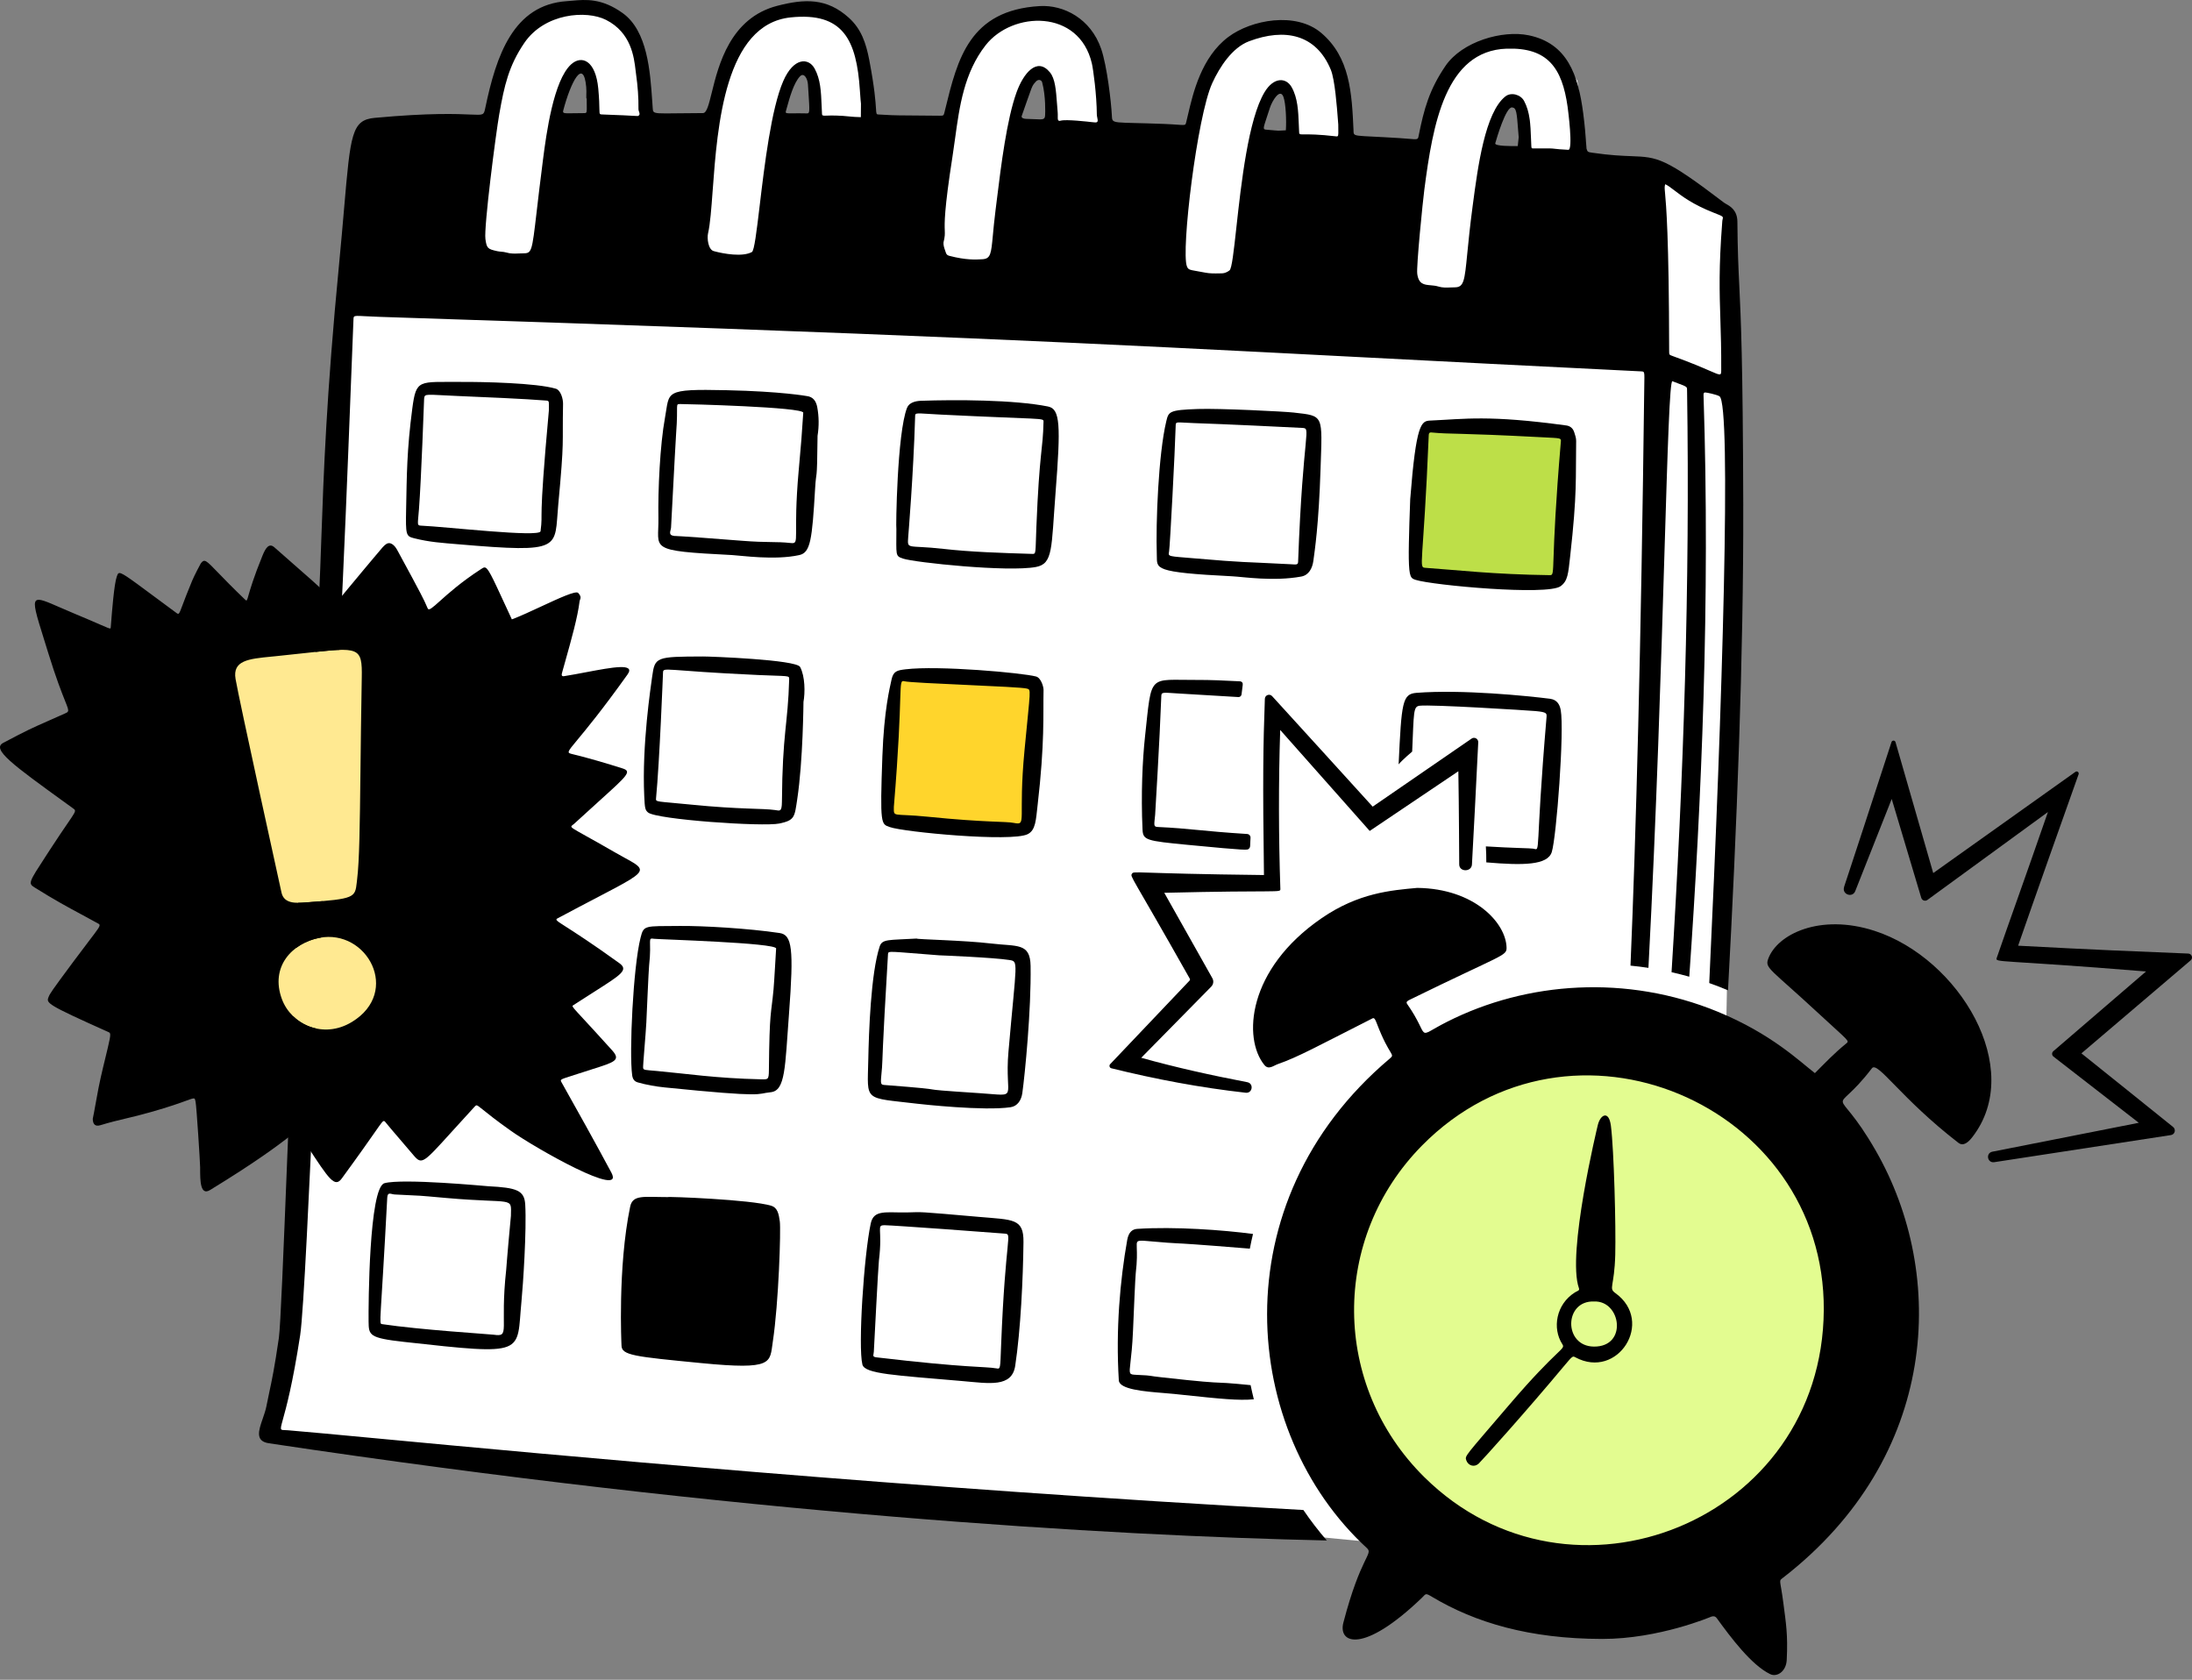 <?xml version="1.0" encoding="UTF-8"?> <svg xmlns="http://www.w3.org/2000/svg" width="261" height="200" viewBox="0 0 261 200" fill="none"><rect x="0" y="0" width="261" height="200" fill="#808080" stroke="none"/><path d="M40.624 45.239L41.917 35.452L161.952 40.623L194.638 42.469L197.039 20.863L206.457 25.48L207.011 45.239L205.533 122.616L208.857 184.295H170.446L103.227 177.832L53.367 173.584L32.499 170.814L34.715 161.396L35.454 141.452L39.516 74.233L40.624 45.239Z" fill="white"></path><path d="M168.607 68.144L169.715 50.97L186.889 51.339L185.781 69.437H176.917L168.607 68.144Z" fill="#BDDF48"></path><path d="M105.997 97.873L106.921 80.883L123.541 81.806L122.248 98.796L105.997 97.873Z" fill="#FFD52C"></path><path d="M76.266 5.908L77.374 14.218H70.541C70.603 13.171 70.689 10.967 70.541 10.524C70.357 9.97 69.803 9.232 69.803 8.493C69.803 7.902 69.187 8.001 68.879 8.124L68.141 8.493L66.848 11.078L66.294 13.848C66.171 18.711 65.851 28.659 65.555 29.545C65.26 30.432 63.462 31.515 62.601 31.946C61.308 32.007 58.575 32.094 57.984 31.946C57.245 31.761 56.507 30.468 56.507 29.545C56.507 28.622 56.691 22.897 56.876 21.42C57.061 19.942 57.984 15.695 57.984 14.772C57.984 13.848 59.646 8.862 59.831 8.493C59.978 8.197 61 5.908 61.493 4.8L63.339 2.214L66.848 1.476L69.803 1.106L73.496 2.214L76.266 5.908Z" fill="white"></path><path d="M102.855 5.908L103.963 14.218H97.131C97.192 13.171 97.278 10.967 97.131 10.524C96.946 9.97 96.392 9.232 96.392 8.493C96.392 7.902 95.776 8.001 95.469 8.124L94.73 8.493L93.437 11.078L92.883 13.848C92.76 18.711 92.44 28.659 92.145 29.545C91.849 30.432 90.052 31.515 89.19 31.946C87.897 32.007 85.164 32.094 84.573 31.946C83.835 31.761 83.096 30.468 83.096 29.545C83.096 28.622 83.281 22.897 83.465 21.42C83.65 19.942 84.573 15.695 84.573 14.772C84.573 13.848 86.235 8.862 86.42 8.493C86.568 8.197 87.589 5.908 88.082 4.8L89.929 2.214L93.437 1.476L96.392 1.106L100.085 2.214L102.855 5.908Z" fill="white"></path><path d="M130.929 6.276L132.037 14.586H125.204C125.266 13.54 125.352 11.336 125.204 10.893C125.02 10.339 124.466 9.6 124.466 8.861C124.466 8.27 123.85 8.369 123.542 8.492L122.803 8.861L121.511 11.447L120.957 14.217C120.834 19.08 120.514 29.027 120.218 29.914C119.923 30.8 118.125 31.883 117.263 32.314C115.971 32.376 113.238 32.462 112.647 32.314C111.908 32.13 111.169 30.837 111.169 29.914C111.169 28.99 111.354 23.265 111.539 21.788C111.723 20.311 112.647 16.063 112.647 15.14C112.647 14.217 114.309 9.231 114.493 8.861C114.641 8.566 115.663 6.276 116.155 5.168L118.002 2.583L121.511 1.844L124.466 1.475L128.159 2.583L130.929 6.276Z" fill="white"></path><path d="M160.109 8.125L161.217 16.435H154.384C154.446 15.388 154.532 13.184 154.384 12.741C154.199 12.187 153.645 11.449 153.645 10.71C153.645 10.119 153.03 10.217 152.722 10.341L151.983 10.71L150.691 13.295L150.137 16.065C150.014 20.928 149.693 30.876 149.398 31.762C149.103 32.649 147.305 33.732 146.443 34.163C145.151 34.224 142.418 34.311 141.827 34.163C141.088 33.978 140.349 32.686 140.349 31.762C140.349 30.839 140.534 25.114 140.719 23.637C140.903 22.159 141.827 17.912 141.827 16.989C141.827 16.065 143.489 11.079 143.673 10.71C143.821 10.415 144.843 8.125 145.335 7.017L147.182 4.431L150.691 3.693L153.645 3.323L157.339 4.431L160.109 8.125Z" fill="white"></path><path d="M187.814 9.605L188.922 17.915H182.089C182.15 16.869 182.237 14.665 182.089 14.222C181.904 13.668 181.35 12.929 181.35 12.191C181.35 11.6 180.735 11.698 180.427 11.821L179.688 12.191L178.396 14.776L177.842 17.546C177.718 22.409 177.398 32.356 177.103 33.243C176.807 34.129 175.01 35.212 174.148 35.643C172.855 35.705 170.122 35.791 169.531 35.643C168.793 35.459 168.054 34.166 168.054 33.243C168.054 32.319 168.239 26.595 168.423 25.117C168.608 23.64 169.531 19.392 169.531 18.469C169.531 17.546 171.193 12.56 171.378 12.191C171.526 11.895 172.548 9.605 173.04 8.497L174.887 5.912L178.396 5.173L181.35 4.804L185.044 5.912L187.814 9.605Z" fill="white"></path><path d="M29.552 124.651C26.782 112.832 21.242 88.936 21.242 87.902C21.55 86.609 22.165 83.544 22.165 81.624C22.165 79.223 30.845 75.345 33.43 74.791C35.498 74.347 41.432 73.744 44.141 73.498C45.741 75.837 49.016 81.032 49.312 83.101C49.681 85.686 50.974 97.69 50.974 101.198C50.974 104.707 51.158 120.219 50.974 122.62C50.826 124.54 42.786 127.975 38.785 129.453L29.552 124.651Z" fill="#FFE991"></path><path d="M158.634 145.334C158.929 143.857 163.066 135.608 165.097 131.669C168.114 130.007 174.478 126.461 175.808 125.574C177.47 124.466 190.028 125.205 191.505 125.574C192.982 125.944 207.756 131.669 209.233 132.961C210.71 134.254 218.466 140.717 219.205 143.303C219.944 145.888 220.867 156.599 220.498 161.216C220.129 165.832 218.651 173.034 217.358 175.989C216.066 178.944 210.156 184.853 209.233 185.776C208.31 186.7 193.536 189.47 192.982 189.47C192.539 189.47 181.964 187.746 176.731 186.884C171.807 182.391 161.884 173.071 161.589 171.742C161.219 170.08 157.156 163.986 157.156 161.216C157.156 158.445 158.265 147.181 158.634 145.334Z" fill="#E3FC90"></path><path d="M91.83 143.563C89.439 142.824 79.503 142.449 79.503 142.533C76.683 142.533 75.337 142.205 75.032 143.677C73.531 150.92 74.002 160.157 74.002 160.184C73.993 161.382 75.547 161.522 83.495 162.297C92.157 163.142 91.636 162.264 92.019 159.742C92.717 155.134 92.991 146.419 92.852 145.432C92.728 144.547 92.594 143.8 91.83 143.563Z" fill="black"></path><path d="M184.571 83.2C181.872 82.857 174.081 82.071 168.659 82.494C166.975 82.625 166.88 83.594 166.533 91.011C166.953 90.493 168.081 89.544 168.146 89.489C168.354 84.805 168.265 84.125 169.029 84.029C170.374 83.86 181.861 84.573 182.905 84.671C184.176 84.791 184.159 84.949 184.151 85.314C182.722 102.116 183.522 101.219 182.548 101.045C182.232 100.987 180.184 100.98 176.92 100.776C176.95 101.386 176.984 102.017 176.973 102.679C181.391 103.058 184.277 103.017 184.769 101.448C185.331 99.66 186.276 86.981 185.835 84.546C185.709 83.849 185.364 83.305 184.57 83.202L184.571 83.2Z" fill="black"></path><path d="M186.468 50.654C177.24 49.394 174.449 49.89 170.304 50.075C169.238 50.124 168.621 50.352 167.913 59.44C167.908 59.505 167.711 64.664 167.744 66.498C167.786 68.743 167.989 68.861 168.569 69.045C170.569 69.683 184.211 70.938 185.809 69.802C186.681 69.181 186.726 68.302 186.953 66.287C187.817 58.591 187.596 56.981 187.672 52.506C187.677 52.147 187.556 51.827 187.452 51.496C187.298 51.003 186.986 50.722 186.467 50.651L186.468 50.654ZM185.854 52.539C184.561 67.674 185.265 68.49 184.567 68.482C177.819 68.398 173.302 67.853 169.749 67.61C168.845 67.548 169.472 67.601 170.121 51.776C170.129 51.572 170.217 51.47 170.422 51.49C172.94 51.731 173.087 51.505 183.81 52.072C185.773 52.175 185.888 52.144 185.854 52.54V52.539Z" fill="black"></path><path d="M141.469 100.597C148.685 101.289 148.52 101.224 148.702 101.054C148.916 100.852 148.827 100.754 148.898 99.758C148.915 99.528 148.742 99.314 148.491 99.299C143.038 98.954 141.741 98.645 137.867 98.465C137.32 98.439 137.423 98.26 137.542 97.012C137.542 96.983 138.079 88.266 138.279 82.81C138.297 82.35 138.686 82.483 140.352 82.572C140.893 82.601 145.986 82.906 147.45 82.996C147.641 83.008 147.807 82.869 147.829 82.68C147.971 81.436 148.037 81.418 147.899 81.248C147.838 81.172 147.748 81.127 147.649 81.122C145.919 81.024 143.986 80.949 142.562 80.957C136.654 80.991 137.168 80.073 136.337 87.698C136.035 90.473 135.845 94.597 136.04 98.769C136.099 100.036 136.471 100.118 141.469 100.598V100.597Z" fill="black"></path><path d="M154.082 49.125C152.836 48.984 145.172 48.61 142.639 48.697C139.177 48.815 139.143 49.003 138.86 50.195C137.943 54.053 137.605 62.191 137.741 66.153C137.795 67.709 137.228 68.143 146.749 68.618C147.992 68.68 151.639 69.254 154.943 68.647C155.844 68.481 156.268 67.657 156.386 66.747C156.529 65.633 157.018 62.65 157.239 55.786C157.445 49.363 157.67 49.532 154.082 49.127V49.125ZM154.565 66.898C154.552 67.28 154.307 67.215 153.723 67.184C147.61 66.863 148.418 67.013 142.319 66.488C139.062 66.207 139.077 66.309 139.202 65.663C139.303 65.139 139.908 53.668 139.985 50.764C140.003 50.118 139.96 50.305 142.181 50.377C145.667 50.489 153.471 50.864 155.005 50.947C156.214 51.01 155.151 50.952 154.565 66.898Z" fill="black"></path><path d="M123.363 80.548C121.659 80.103 111.731 79.217 107.818 79.692C106.819 79.813 106.367 79.907 106.151 80.93C105.951 81.872 105.262 84.545 105.065 90.017C104.768 98.27 104.908 98.104 105.94 98.475C107.603 99.072 120.402 100.281 122.357 99.325C123.33 98.849 123.343 97.613 123.547 95.869C124.414 88.396 124.192 85.069 124.254 82.151C124.262 81.778 123.953 80.703 123.363 80.549V80.548ZM121.989 89.329C121.195 97.635 122.331 98.3 120.729 97.983C119.719 97.782 117.438 97.95 110.455 97.243C106.216 96.814 106.431 97.38 106.431 96.064C107.605 81.961 106.871 80.906 107.675 81.114C108.628 81.361 121.465 81.737 122.276 81.989C122.79 82.148 122.699 81.886 121.988 89.327L121.989 89.329Z" fill="black"></path><path d="M118.037 112.342C114.774 111.952 109.143 111.854 109.138 111.75C105.783 111.949 105.041 111.779 104.736 112.71C103.687 115.914 103.453 122.883 103.385 126.235C103.282 131.238 102.773 130.646 109.271 131.422C109.739 131.478 117.166 132.297 120.319 131.834C121.161 131.71 121.608 130.989 121.727 130.147C122.038 127.928 122.795 120.23 122.712 115.008C122.666 112.223 121.113 112.709 118.038 112.341L118.037 112.342ZM120.079 125.182C119.571 130.997 121.49 130.478 116.68 130.162C107.124 129.534 114.934 129.926 105.25 129.18C104.739 129.14 104.889 128.814 105.021 127.101C105.105 126.013 105.007 125.733 105.734 113.599C105.76 113.172 105.831 113.293 111.825 113.745C111.858 113.745 118.246 113.999 120.162 114.3C121.312 114.481 121.029 114.311 120.081 125.182H120.079Z" fill="black"></path><path d="M124.789 48.4C120.751 47.591 113.766 47.577 109.65 47.721C108.991 47.745 108.248 47.937 108.003 48.551C106.811 51.553 106.657 63.002 106.732 63.002C106.732 66.151 106.573 66.189 107.524 66.51C108.907 66.975 120 68.138 123.352 67.508C125.411 67.121 125.168 65.283 125.683 58.677C126.312 50.611 126.243 48.692 124.789 48.401V48.4ZM123.397 62.86C123.276 65.87 123.386 65.966 122.915 65.951C119.181 65.839 115.559 65.72 112.329 65.353C107.939 64.854 108.035 65.515 108.143 63.891C108.143 63.854 108.759 56.551 108.962 49.62C108.978 49.065 108.929 49.212 112.017 49.364C124.26 49.971 124.262 49.73 124.251 50.202C124.176 53.728 123.771 53.532 123.396 62.858L123.397 62.86Z" fill="black"></path><path d="M116.601 144.892C108.953 144.225 109.978 144.314 108.046 144.357C105.535 144.412 104.041 143.969 103.678 145.674C102.854 149.558 102.161 160.339 102.685 162.468C102.964 163.596 106.604 163.743 114.589 164.438C117.782 164.715 120.484 165.223 120.88 162.623C121.531 158.333 121.815 152.227 121.865 147.888C121.896 145.061 120.65 145.247 116.601 144.892ZM119.202 160.165C119.09 163.019 119.141 163.015 118.632 162.925C117.263 162.688 115.257 162.898 104.376 161.615C103.806 161.547 104.025 161.365 104.047 160.936C104.097 160.021 104.565 150.794 104.653 150.08C105.13 146.188 104.26 145.873 105.399 145.883C106.314 145.89 118.333 146.765 119.636 146.882C120.576 146.967 119.72 147 119.202 160.165Z" fill="black"></path><path d="M96.04 47.153C96.01 47.15 93.027 46.601 86.535 46.461C78.938 46.296 79.761 46.598 79.18 49.734C78.587 52.932 78.334 58.428 78.397 61.68C78.471 65.445 76.955 65.566 87.195 66.09C88.239 66.143 92.236 66.737 95.173 66.09C96.508 65.796 96.698 64.268 97.055 58.163C97.201 55.67 97.284 57.982 97.346 51.888C97.529 50.752 97.517 49.616 97.311 48.491C97.183 47.796 96.841 47.235 96.04 47.153ZM95.1 56.012C94.385 64.039 95.297 64.779 94.184 64.658C92.301 64.454 91.49 64.635 88.329 64.386C80.272 63.752 80.392 63.828 80.265 63.812C79.496 63.709 79.881 63.198 79.901 62.808C80.287 55.339 80.5 51.6 80.507 51.586C80.782 48.076 80.353 48.112 81.01 48.108C81.693 48.103 95.685 48.466 95.643 49.143C95.478 51.774 95.396 52.718 95.102 56.013L95.1 56.012Z" fill="black"></path><path d="M83.68 78.165C78.119 78.18 77.975 78.216 77.656 80.536C77.492 81.739 76.424 88.7 76.709 94.767C76.776 96.218 76.807 96.427 77.152 96.731C78.114 97.579 90.865 98.462 92.803 98.052C94.638 97.665 94.607 97.279 94.924 95.177C95.625 90.542 95.665 83.602 95.67 83.57C95.871 82.478 95.868 80.536 95.269 79.412C94.805 78.543 84.594 78.161 83.679 78.163L83.68 78.165ZM93.968 80.855C93.818 86.334 93.163 87.153 93.104 95.46C93.096 96.72 92.832 96.525 92.291 96.448C90.781 96.232 88.169 96.39 82.286 95.802C78.126 95.387 78.07 95.519 78.114 95.059C78.531 90.792 78.942 80.153 78.944 80.103C78.981 79.365 78.97 79.859 90.292 80.372C93.88 80.534 93.98 80.4 93.967 80.855H93.968Z" fill="black"></path><path d="M92.821 111.091C89.079 110.529 83.618 110.225 80.951 110.249C76.714 110.286 76.655 110.125 76.268 111.662C75.383 115.183 74.908 125.366 75.272 128.023C75.336 128.497 75.544 128.765 75.948 128.879C76.994 129.174 78.063 129.364 79.146 129.474C91.482 130.725 89.961 130.22 91.754 130.048C93.533 129.878 93.465 127.092 93.945 120.726C94.534 112.89 94.31 111.313 92.82 111.089L92.821 111.091ZM92.105 117.801C91.821 120.902 91.621 120.17 91.553 127.41C91.542 128.578 91.453 128.527 90.582 128.508C85.238 128.389 81.683 127.832 78.235 127.52C76.781 127.389 76.644 127.426 76.577 127.159C76.534 126.99 76.902 122.984 76.959 121.745C76.981 121.255 77.231 115.473 77.287 114.981C77.643 111.845 77.012 111.647 77.924 111.78C78.39 111.848 92.468 112.254 92.412 112.936C92.392 113.173 92.196 116.818 92.105 117.803V117.801Z" fill="black"></path><path d="M64.491 77.848C63.787 77.713 62.747 77.271 57.178 77.043C47.218 76.636 48.129 76.948 47.634 79.18C46.66 83.579 46.728 91.942 46.681 91.942C46.681 96.04 45.839 95.659 54.856 96.383C65.017 97.199 64.072 96.973 64.678 92.699C64.872 91.329 65.336 85.292 65.318 84.591C65.263 82.454 65.901 78.115 64.493 77.846L64.491 77.848ZM62.685 94.784C62.618 95.194 62.685 95.034 58.481 94.838C52.194 94.544 50.677 94.125 48.856 94.01C47.65 93.934 48.169 94.036 48.357 89.883C48.78 80.51 48.533 88.494 48.917 78.806C48.941 78.238 48.885 78.447 51.069 78.563C51.165 78.567 63.351 79.079 63.604 79.382C63.809 79.627 62.707 94.646 62.685 94.784Z" fill="black"></path><path d="M62.478 109.549C61.648 109.479 56.325 108.385 47.508 108.803C46.203 108.865 46.306 110.073 45.96 111.685C45.246 114.993 45.081 123.739 45.141 124.884C45.236 126.713 45.268 126.976 45.814 127.112C49.136 127.931 56.455 128.472 57.376 128.484C59.903 128.516 61.855 128.778 62.541 127.652C63.559 125.974 63.862 112.839 63.905 112.449C63.997 111.587 63.832 109.664 62.479 109.551L62.478 109.549ZM60.833 126.884C60.661 126.873 46.511 125.983 46.548 125.419C47.562 109.958 47.075 109.977 47.827 110.146C48.696 110.341 49.587 110.137 58.734 110.841C62.086 111.1 62.134 111.006 62.129 111.406C62.129 111.433 62.112 112.174 62.147 112.179C60.825 126.683 61.52 126.929 60.833 126.882V126.884Z" fill="black"></path><path d="M66.168 46.278C63.859 45.593 57.514 45.458 54.857 45.473C49.871 45.5 49.56 45.099 49.095 48.617C48.435 53.619 48.439 56.585 48.358 60.582C48.293 63.702 48.338 63.842 49.294 64.084C51.171 64.559 52.674 64.643 54.579 64.805C67.147 65.876 65.983 65.324 66.472 60.086C67.222 52.054 66.939 53.199 67.042 48.095C67.053 47.521 66.786 46.46 66.169 46.278H66.168ZM65.352 48.892C64.044 63.222 64.701 60.569 64.364 63.253C64.268 64.016 53.153 62.718 50.076 62.582C49.627 62.563 49.753 62.364 49.885 60.644C50.168 56.964 50.496 47.504 50.499 47.473C50.571 46.812 50.637 46.992 54.59 47.153C57.084 47.253 62.687 47.495 65.099 47.697C65.427 47.724 65.352 47.899 65.352 48.892Z" fill="black"></path><path d="M58.146 141.24C57.941 141.231 47.936 140.279 45.777 140.879C43.934 141.39 43.866 155.436 43.888 157.347C43.908 158.979 43.944 159.31 48.111 159.773C62.873 161.415 61.482 161.218 62.09 154.965C62.281 153.004 62.715 146.459 62.539 143.418C62.44 141.709 61.492 141.414 58.146 141.24ZM60.838 144.737C60.342 150.008 60.298 150.955 60.273 151.183C59.489 158.345 60.818 159.217 58.767 158.917C58.363 158.858 49.946 158.331 45.488 157.658C45.081 157.596 45.325 157.65 46.108 142.609C46.148 141.852 46.554 142.199 46.996 142.221C51.079 142.434 48.961 142.272 53.18 142.642C61.215 143.348 60.881 142.423 60.835 144.735L60.838 144.737Z" fill="black"></path><path fill-rule="evenodd" clip-rule="evenodd" d="M207.569 60.192C207.522 42.821 207.283 37.877 207.095 33.992C206.989 31.8 206.9 29.945 206.869 26.388C206.858 25.035 206.024 24.566 205.542 24.294C205.443 24.238 205.36 24.191 205.301 24.146C198.214 18.747 197.392 18.715 194.23 18.592C193.125 18.549 191.736 18.495 189.696 18.198C189.646 18.19 189.598 18.184 189.552 18.177C189.316 18.145 189.169 18.125 189.073 18.044C188.916 17.912 188.896 17.617 188.842 16.838C188.794 16.158 188.721 15.109 188.51 13.476C187.916 8.895 186.611 5.157 182.024 4.203C178.888 3.552 174.087 4.941 172.106 7.856C170.205 10.656 169.56 12.922 168.902 16.241C168.828 16.619 168.749 16.613 167.776 16.529C167.478 16.504 167.097 16.471 166.608 16.441C165.273 16.356 164.267 16.307 163.509 16.269C161.808 16.186 161.355 16.163 161.225 15.947C161.178 15.868 161.174 15.763 161.167 15.621L161.166 15.579C160.962 11.071 160.753 6.82 157.305 3.908C154.298 1.368 149.001 2.339 146.252 4.404C143.054 6.806 142.061 11.053 141.447 13.681C141.381 13.965 141.319 14.229 141.259 14.471C141.252 14.5 141.245 14.527 141.24 14.552C141.209 14.676 141.19 14.757 141.141 14.808C141.045 14.906 140.832 14.891 140.209 14.847C139.832 14.82 139.301 14.783 138.554 14.754C137.162 14.7 136.088 14.673 135.257 14.653C133.26 14.604 132.67 14.59 132.485 14.309C132.407 14.191 132.4 14.028 132.389 13.796L132.385 13.707C132.309 12.172 131.813 7.858 131.119 5.83C129.88 2.205 126.64 0.558 123.803 0.724C115.434 1.213 114.013 7.018 112.558 12.963L112.486 13.256L112.466 13.338C112.361 13.771 112.359 13.781 111.86 13.778C106.572 13.745 106.353 13.731 105.597 13.684C105.364 13.67 105.079 13.652 104.578 13.63C104.346 13.619 104.342 13.551 104.302 12.924C104.253 12.156 104.151 10.546 103.509 7.172C103.109 5.077 102.531 3.444 101.091 2.133C98.447 -0.272 95.789 -0.144 92.548 0.692C86.939 2.141 85.557 7.744 84.748 11.028C84.392 12.47 84.147 13.464 83.703 13.465C82.396 13.468 81.378 13.481 80.583 13.492C78.525 13.519 77.97 13.526 77.802 13.275C77.741 13.183 77.732 13.055 77.719 12.88L77.716 12.832C77.698 12.59 77.681 12.341 77.664 12.085C77.416 8.475 77.088 3.689 74.162 1.574C71.657 -0.237 69.712 -0.06 68.128 0.085C67.912 0.105 67.702 0.124 67.498 0.137C61.116 0.56 59.084 6.621 57.783 12.851C57.604 13.709 57.603 13.709 56.038 13.639C54.449 13.568 51.25 13.424 44.619 14.033C41.878 14.284 41.735 15.956 40.975 24.778C40.81 26.693 40.616 28.946 40.36 31.594C38.858 47.152 38.532 56.425 38.263 64.09C38.096 68.848 37.951 72.987 37.559 77.625C38.749 77.496 39.685 77.406 40.422 77.383C40.98 66.437 41.403 55.543 41.76 46.365L41.76 46.361L41.76 46.359C41.875 43.406 41.982 40.63 42.086 38.088L42.087 38.043C42.093 37.886 42.097 37.781 42.15 37.715C42.252 37.584 42.542 37.6 43.401 37.646C43.83 37.67 44.401 37.701 45.16 37.725C109.202 39.798 130.417 40.894 162.118 42.532C171.72 43.028 182.287 43.574 195.296 44.212L195.364 44.215C195.516 44.221 195.616 44.226 195.682 44.276C195.808 44.373 195.804 44.644 195.79 45.443C195.787 45.605 195.785 45.788 195.782 45.996C195.396 77.484 194.797 99.492 194.142 114.974C194.857 115.043 195.569 115.131 196.278 115.239C197.241 97.076 197.792 78.863 198.194 65.591C198.567 53.315 198.811 45.265 199.133 45.39C199.409 45.498 199.641 45.586 199.837 45.66C200.554 45.931 200.777 46.016 200.847 46.17C200.877 46.239 200.877 46.323 200.877 46.444C200.879 46.477 200.879 46.513 200.879 46.551C201.226 69.586 200.48 92.478 199.031 115.756C199.737 115.915 200.44 116.094 201.141 116.291C202.601 95.466 203.641 71.421 202.839 47.079C202.831 46.838 202.868 46.739 203.024 46.728C203.181 46.718 204.432 46.984 204.741 47.186C206.176 48.124 205.093 83.916 203.519 117.048C204.266 117.312 205.011 117.599 205.752 117.911C206.795 98.837 207.614 77.872 207.567 60.195L207.569 60.192ZM157.981 183.418C156.98 182.258 156.05 181.046 155.194 179.79C107.819 177.178 65.395 173.192 44.884 171.266C40.088 170.816 36.491 170.478 34.308 170.297C34.155 170.283 34.025 170.28 33.916 170.277C33.697 170.271 33.561 170.268 33.495 170.198C33.386 170.082 33.468 169.786 33.686 168.998C34.062 167.643 34.841 164.833 35.739 158.991C36.161 156.248 36.851 140.964 37.469 127.303L37.469 127.296L37.469 127.289C37.543 125.652 37.616 124.038 37.688 122.472C36.617 122.251 35.647 121.722 34.889 120.988C34.642 126.831 34.411 132.611 34.203 137.848C33.751 149.173 33.401 157.95 33.205 159.296C32.677 162.916 32.371 164.343 32.073 165.73V165.732C31.959 166.261 31.847 166.785 31.724 167.424C31.63 167.909 31.454 168.417 31.284 168.909C30.796 170.317 30.354 171.593 32.012 171.842C88.18 180.277 131.956 182.846 157.981 183.418ZM35.243 112.88C36.044 112.28 37.011 111.864 38.026 111.667C38.085 111.656 38.143 111.647 38.201 111.637C38.289 109.913 38.369 108.438 38.441 107.295C37.862 107.344 37.196 107.394 36.43 107.447L36.35 107.454C36.076 107.474 35.783 107.494 35.492 107.494C35.408 109.263 35.325 111.064 35.243 112.88ZM198.274 21.934C198.589 22.073 198.92 22.326 199.348 22.654C200.242 23.34 201.565 24.354 204.07 25.334C205.189 25.773 205.189 25.774 205.116 26.087C205.092 26.194 205.057 26.338 205.057 26.549C204.648 31.845 204.739 34.739 204.843 38.008C204.899 39.766 204.958 41.633 204.945 44.04C204.942 44.744 204.934 44.741 203.561 44.143C202.718 43.776 201.361 43.185 199.174 42.396L199.148 42.386C198.755 42.245 198.745 42.241 198.745 41.826C198.726 28.138 198.38 24.343 198.255 22.98C198.198 22.362 198.187 22.245 198.274 21.933V21.934ZM169.603 22.515C170.604 14.846 172.096 6.035 179.404 5.794C184.269 5.635 186 8.06 186.654 12.721C186.707 13.097 187.329 17.866 186.739 17.838C185.784 17.792 185.435 17.751 185.173 17.72C184.77 17.672 184.577 17.648 182.69 17.674C182.348 17.678 182.348 17.674 182.331 17.338V17.329C182.317 17.038 182.306 16.751 182.295 16.468C182.233 14.827 182.177 13.33 181.472 12.019C181.063 11.256 179.935 10.942 179.252 11.475C176.825 13.372 175.963 19.878 175.371 24.351L175.341 24.578C175.022 26.978 174.844 28.801 174.708 30.179C174.388 33.447 174.312 34.211 173.212 34.212C173.047 34.212 172.882 34.219 172.716 34.226C172.234 34.246 171.75 34.267 171.268 34.116C170.955 34.019 170.639 33.992 170.342 33.966C169.57 33.899 168.92 33.843 168.751 32.609C168.63 31.726 169.411 23.966 169.602 22.512L169.603 22.515ZM180.83 16.346L180.718 17.393L180.688 17.393L180.627 17.393C180.111 17.399 177.933 17.423 178.039 17.061L178.04 17.056C178.204 16.491 179.304 12.684 180.056 12.789C180.561 12.86 180.596 13.313 180.778 15.679C180.795 15.886 180.811 16.108 180.83 16.346ZM144.329 9.924C145.236 7.935 146.739 5.662 148.72 4.915C152.992 3.305 156.712 4.083 158.458 8.301C158.943 9.472 159.189 12.75 159.31 14.348C159.323 14.534 159.336 14.697 159.347 14.832C159.347 15.076 159.349 15.28 159.352 15.449V15.45C159.362 16.178 159.363 16.266 159.091 16.235C156.97 15.988 155.878 15.997 155.311 16.003C154.944 16.006 154.798 16.007 154.737 15.935C154.695 15.888 154.691 15.809 154.684 15.676V15.673C154.671 15.397 154.66 15.12 154.649 14.845C154.585 13.234 154.524 11.655 153.79 10.37C153.125 9.205 151.662 9.161 150.573 10.968C148.636 14.178 147.787 21.884 147.215 27.077C146.905 29.899 146.676 31.98 146.398 32.194C146.155 32.383 145.818 32.541 145.517 32.545C145.409 32.546 145.3 32.548 145.193 32.55C144.633 32.562 144.072 32.574 143.501 32.461C143.08 32.378 142.748 32.32 142.486 32.275C141.608 32.122 141.484 32.1 141.326 31.715C140.606 29.94 142.531 13.87 144.332 9.922L144.329 9.924ZM152.581 15.543C152.403 15.553 152.306 15.559 152.212 15.558C152.099 15.557 151.986 15.546 151.743 15.524C151.547 15.506 151.264 15.48 150.826 15.445C150.356 15.406 150.364 15.385 150.868 13.866L150.871 13.858V13.857C150.966 13.572 151.078 13.235 151.207 12.836C151.474 12.014 152.405 10.454 152.812 11.52C153.109 12.3 153.187 14.414 153.106 15.515H153.107C152.872 15.526 152.708 15.536 152.581 15.543ZM113.718 16.505C114.247 12.655 114.797 8.658 117.36 5.384C120.549 1.312 128.489 1.052 130.007 7.553C130.173 8.26 130.582 11.267 130.599 13.637C130.6 13.758 130.628 13.889 130.654 14.016C130.724 14.348 130.784 14.639 130.324 14.581C129.479 14.472 126.932 14.191 126.295 14.368C125.938 14.467 125.942 14.224 125.948 13.844C125.95 13.707 125.953 13.553 125.939 13.391C125.909 13.044 125.884 12.708 125.861 12.386L125.86 12.384C125.735 10.698 125.637 9.368 125.011 8.608C123.468 6.737 121.861 8.731 121.043 10.984C119.875 14.206 119.192 19.74 118.695 23.77C118.639 24.228 118.584 24.667 118.532 25.081C118.382 26.274 118.293 27.23 118.222 27.993L118.222 27.994C118.015 30.222 117.96 30.812 116.97 30.866L116.875 30.871C116.192 30.911 115.018 30.979 113.051 30.465C112.826 30.407 112.696 30.319 112.622 30.08C112.594 29.991 112.563 29.903 112.532 29.816C112.425 29.51 112.317 29.205 112.342 28.866C112.519 28.137 112.51 27.892 112.493 27.438C112.463 26.607 112.406 25.076 113.419 18.59V18.589C113.526 17.903 113.622 17.207 113.718 16.505ZM124.44 13.739C124.409 14.253 124.193 14.242 123.207 14.192C122.918 14.178 122.564 14.159 122.128 14.151C121.972 14.148 121.564 14.061 121.652 13.814C121.929 13.032 122.141 12.423 122.308 11.943C122.781 10.586 122.891 10.271 123.081 10.015C123.139 9.938 123.204 9.867 123.288 9.773L123.361 9.693C123.6 9.426 124.001 9.474 124.09 9.808C124.532 11.46 124.458 13.469 124.44 13.739ZM84.313 27.755C84.566 26.637 84.699 24.828 84.858 22.671C85.423 14.978 86.312 2.874 94.157 2.07C100.396 1.431 101.988 4.75 102.385 10.748C102.46 11.87 102.493 12.159 102.507 12.274C102.51 12.305 102.512 12.323 102.514 12.341C102.515 12.37 102.515 12.398 102.513 12.469C102.509 12.623 102.501 12.975 102.501 13.949C102.395 13.944 102.288 13.94 102.182 13.937C101.926 13.929 101.669 13.921 101.414 13.892C99.826 13.719 98.949 13.75 98.466 13.767C97.967 13.784 97.886 13.787 97.874 13.537C97.858 13.222 97.845 12.919 97.833 12.627C97.758 10.854 97.699 9.45 96.996 8.164C96.286 6.864 94.504 6.792 93.256 9.667C91.832 12.947 91.031 19.657 90.456 24.476C90.089 27.549 89.813 29.854 89.527 30.009C88.416 30.612 86.206 30.233 84.984 29.899C84.336 29.722 84.162 28.41 84.311 27.753L84.313 27.755ZM96.022 13.501C95.316 13.483 94.8 13.49 94.429 13.495C93.628 13.506 93.501 13.507 93.578 13.232C93.613 13.109 93.651 12.973 93.691 12.826C94.011 11.665 94.509 9.861 95.256 9.088C95.734 8.595 96.157 9.358 96.201 10.045C96.218 10.306 96.234 10.548 96.248 10.772L96.249 10.774C96.426 13.485 96.428 13.511 96.021 13.501H96.022ZM59.462 13.515C60.042 10.219 60.576 7.831 62.431 5.11C64.851 1.559 69.825 1.183 72.165 2.37C75.156 3.887 75.496 6.809 75.679 8.382L75.679 8.384L75.68 8.385C75.699 8.555 75.717 8.709 75.737 8.844C75.934 10.226 76.04 11.616 76.022 13.013C76.021 13.103 76.055 13.199 76.088 13.293C76.154 13.479 76.218 13.661 76.014 13.785C75.955 13.822 75.952 13.821 75.492 13.795C74.992 13.766 73.955 13.706 71.727 13.629L71.706 13.628C71.582 13.623 71.505 13.621 71.456 13.582C71.378 13.519 71.376 13.362 71.369 12.951C71.362 12.509 71.351 11.773 71.236 10.545C70.922 7.195 69.269 6.524 68.009 7.658C65.902 9.557 65.047 15.963 64.663 18.941C64.32 21.596 64.084 23.623 63.904 25.17C63.329 30.105 63.322 30.157 62.233 30.166C62.082 30.167 61.932 30.173 61.781 30.179C61.285 30.2 60.786 30.22 60.288 30.065C60.097 30.006 59.895 29.988 59.69 29.969C59.526 29.955 59.361 29.94 59.2 29.904C58.072 29.654 57.951 29.568 57.798 28.457C57.605 27.032 59.022 16.001 59.459 13.515H59.462ZM69.865 12.527C69.878 13.345 69.88 13.469 69.606 13.469C69.053 13.469 68.614 13.477 68.266 13.484C67.13 13.505 66.972 13.508 67.067 13.149C67.958 9.757 69.468 6.834 69.799 10.344C69.833 10.703 69.823 11.039 69.815 11.292C69.806 11.567 69.801 11.744 69.858 11.744C69.858 12.057 69.862 12.315 69.865 12.527Z" fill="black"></path><path fill-rule="evenodd" clip-rule="evenodd" d="M149.195 146.922C145.635 146.449 139.866 146.026 135.414 146.317C134.9 146.35 134.396 146.624 134.216 147.639C133.363 152.459 132.842 158.317 133.217 164.356C133.284 165.434 136.243 165.673 138.526 165.859C138.994 165.896 139.432 165.931 139.812 165.971C140.185 166.011 140.542 166.048 140.887 166.085C145.241 166.545 147.486 166.783 149.292 166.607C149.154 166.048 149.026 165.486 148.909 164.922C148.739 164.907 148.54 164.887 148.306 164.864C148.019 164.837 147.681 164.804 147.281 164.766C146.262 164.674 145.777 164.654 145.273 164.632C144.308 164.591 143.274 164.547 138.278 163.986C137.513 163.901 137.221 163.853 137.025 163.821C136.715 163.771 136.642 163.76 135.304 163.695C134.436 163.654 134.436 163.651 134.603 162.213C134.691 161.448 134.827 160.277 134.905 158.48C134.909 158.392 134.918 158.19 134.93 157.907C134.997 156.296 135.175 152.075 135.234 151.576C135.411 150.096 135.377 149.182 135.356 148.618C135.323 147.745 135.322 147.713 136.184 147.73C139.065 147.982 139.498 148.003 140.152 148.035C140.968 148.073 142.128 148.129 148.816 148.672C148.928 148.087 149.055 147.504 149.195 146.922Z" fill="black"></path><path fill-rule="evenodd" clip-rule="evenodd" d="M71.01 106.908C74.767 104.946 76.243 104.177 76.191 103.528C76.158 103.109 75.486 102.741 74.381 102.137C74.033 101.944 73.641 101.73 73.213 101.483C71.651 100.581 70.534 99.959 69.746 99.52C68.384 98.761 68.008 98.552 68.03 98.399C68.038 98.34 68.104 98.29 68.196 98.22C68.249 98.18 68.31 98.133 68.374 98.075C69.557 96.987 70.551 96.089 71.374 95.346C74.733 92.313 75.247 91.85 74.132 91.493C72.404 90.941 69.798 90.172 68.188 89.797C67.47 89.63 67.489 89.608 68.739 88.103C69.781 86.848 71.679 84.564 74.719 80.308C75.714 78.916 72.906 79.448 69.772 80.04C68.903 80.205 68.01 80.374 67.166 80.508C66.794 80.567 66.874 80.278 66.951 80.005L66.961 79.966C67.077 79.549 67.199 79.115 67.323 78.672L67.323 78.671C68.016 76.207 68.788 73.457 69.007 71.611C69.015 71.54 69.04 71.476 69.064 71.411C69.14 71.211 69.217 71.005 68.843 70.596C68.568 70.293 66.536 71.237 64.421 72.219C63.178 72.797 61.907 73.387 60.946 73.746C60.694 73.202 60.464 72.703 60.253 72.247C58.494 68.434 58.092 67.563 57.693 67.564C57.575 67.565 57.458 67.642 57.306 67.741C57.289 67.751 57.273 67.762 57.256 67.773C54.907 69.296 53.353 70.69 52.368 71.574C51.494 72.357 51.068 72.74 50.933 72.454C50.846 72.272 50.796 72.154 50.745 72.034C50.528 71.528 50.298 70.992 47.288 65.471C47.002 64.946 46.471 64.403 45.934 64.817C45.661 65.026 45.615 65.082 44.555 66.348C44.225 66.742 43.796 67.255 43.232 67.926C42.492 68.805 41.928 69.49 41.491 70.02C40.394 71.352 40.108 71.7 39.895 71.66C39.82 71.645 39.754 71.582 39.665 71.496L39.663 71.495C39.14 70.993 38.819 70.678 38.567 70.43C37.678 69.557 37.642 69.521 32.661 65.16C32.021 64.6 31.609 65.29 31.26 66.143C30.188 68.772 29.782 70.197 29.581 70.901C29.399 71.542 29.386 71.588 29.195 71.405C27.678 69.954 26.659 68.899 25.952 68.167C24.497 66.663 24.357 66.517 23.913 67.074C23.877 67.119 23.146 68.507 22.886 69.13C22.312 70.502 21.966 71.426 21.738 72.034C21.307 73.185 21.302 73.199 20.986 72.966C19.971 72.217 19.108 71.577 18.373 71.032C15.146 68.637 14.397 68.081 14.112 68.261C14.026 68.315 13.982 68.437 13.925 68.595C13.919 68.613 13.912 68.632 13.905 68.651C13.589 69.516 13.33 72.859 13.225 74.214C13.21 74.402 13.198 74.552 13.19 74.651C13.189 74.662 13.188 74.673 13.187 74.683C13.183 74.743 13.179 74.788 13.155 74.811C13.088 74.877 12.857 74.776 11.974 74.389C11.352 74.117 10.407 73.703 8.968 73.106C8.267 72.815 7.652 72.546 7.118 72.313C5.52 71.614 4.641 71.229 4.309 71.504C3.904 71.841 4.316 73.16 5.231 76.092C5.382 76.577 5.547 77.106 5.725 77.682C6.675 80.766 7.353 82.465 7.74 83.433C8.066 84.249 8.185 84.547 8.086 84.72C8.029 84.82 7.899 84.877 7.694 84.969L7.677 84.976C6.969 85.292 6.393 85.546 5.904 85.762C3.689 86.74 3.25 86.934 0.38 88.452C-1.04 89.203 1.537 91.068 7.846 95.632L8.678 96.234L8.693 96.245C8.804 96.325 8.884 96.383 8.915 96.46C8.994 96.651 8.78 96.964 8.033 98.055C7.571 98.73 6.905 99.702 5.979 101.127C5.795 101.411 5.623 101.674 5.464 101.92C3.432 105.039 3.341 105.178 4.1 105.655C6.528 107.177 8.136 108.041 9.693 108.877C10.289 109.198 10.877 109.514 11.5 109.86C11.539 109.882 11.576 109.901 11.61 109.919C11.726 109.979 11.811 110.023 11.845 110.093C11.934 110.277 11.658 110.64 10.642 111.972C10.177 112.582 9.556 113.397 8.743 114.492C6.051 118.12 5.956 118.29 5.784 118.711C5.485 119.44 5.54 119.582 12.864 122.862C12.874 122.866 12.884 122.872 12.893 122.876C12.957 122.903 13.009 122.927 13.048 122.964C13.233 123.141 13.113 123.637 12.418 126.49C12.379 126.652 12.337 126.822 12.294 127C11.821 128.946 11.57 130.364 11.363 131.53C11.254 132.148 11.156 132.695 11.045 133.213C11.056 133.915 11.379 134.147 11.952 133.973C13.174 133.603 14.079 133.387 15.037 133.161C15.893 132.957 16.791 132.745 17.995 132.401C20.223 131.768 21.483 131.308 22.206 131.044C22.831 130.816 23.056 130.733 23.159 130.812C23.218 130.856 23.237 130.95 23.268 131.1C23.274 131.132 23.282 131.165 23.289 131.2C23.399 131.703 23.831 138.472 23.831 138.985L23.831 139.168C23.831 140.521 23.831 142.411 25.009 141.693C30.499 138.342 33.002 136.437 34.224 135.506C35.343 134.654 35.388 134.62 35.667 135.044C35.972 135.508 36.255 135.943 36.519 136.346L36.52 136.348C39.206 140.457 39.86 141.457 40.703 140.304C42.776 137.47 43.948 135.791 44.634 134.809C45.421 133.683 45.569 133.469 45.706 133.477C45.738 133.478 45.77 133.493 45.809 133.51C45.815 133.512 45.817 133.515 45.853 133.561C45.983 133.723 46.55 134.426 49.287 137.606C50.224 138.694 50.434 138.462 53.758 134.789C54.503 133.964 55.406 132.967 56.507 131.773L56.514 131.766C56.59 131.683 56.642 131.628 56.703 131.613C56.827 131.581 56.992 131.716 57.49 132.118C58.052 132.573 59.036 133.371 60.862 134.662C63.816 136.752 74.478 142.782 72.798 139.623C71.231 136.675 68.148 131.137 66.834 128.816C66.676 128.538 66.78 128.505 67.985 128.122L67.986 128.121C68.254 128.035 68.577 127.932 68.963 127.806C69.528 127.621 70.036 127.46 70.488 127.317C73.258 126.442 73.938 126.226 72.871 125.042C71.219 123.207 70.122 122.023 69.407 121.251C68.349 120.108 68.126 119.867 68.178 119.757C68.192 119.727 68.225 119.708 68.268 119.682C68.283 119.674 68.298 119.664 68.314 119.653C69.248 119.044 70.064 118.525 70.768 118.079C74.011 116.018 74.856 115.481 73.741 114.676C70.484 112.328 68.531 111.08 67.441 110.38C66.226 109.603 66.079 109.509 66.387 109.343H66.393C68.211 108.368 69.741 107.57 71.01 106.908ZM43.076 80.703C43.143 77 42.781 77.04 36.421 77.747C35.384 77.862 34.186 77.995 32.805 78.133C32.652 78.148 32.501 78.163 32.353 78.177C29.577 78.448 27.678 78.633 28.047 80.84C28.446 83.231 33.517 106.277 33.528 106.321C33.85 107.629 35.259 107.529 36.354 107.45L36.434 107.443C42.258 107.034 42.277 106.865 42.48 105.071C42.491 104.969 42.504 104.861 42.517 104.747C42.798 102.454 42.844 98.403 42.919 91.884C42.955 88.753 42.997 85.051 43.075 80.702L43.076 80.703ZM41.899 121.682C38.459 123.774 34.68 121.943 33.576 118.985C32.111 115.066 34.836 112.282 38.031 111.663C43.706 110.566 47.788 118.099 41.899 121.682Z" fill="black"></path><path d="M168.768 105.719C175.568 105.8 179.32 109.896 179.385 112.828C179.407 113.843 178.942 113.602 167.974 118.978C167.654 119.134 167.351 119.258 167.546 119.535C170.443 123.684 168.362 123.659 172.278 121.673C181.823 116.832 193.726 116.028 204.494 120.445C210.935 123.087 214.31 126.404 216.1 127.772C217.314 126.552 218.431 125.382 219.783 124.282C220.263 123.892 220.235 124.093 216.515 120.643C210.81 115.351 210.133 115.298 210.531 114.188C211.596 111.224 216.717 108.734 223.193 110.829C233.292 114.097 241.168 127.259 234.84 135.396C234.38 135.989 233.78 136.53 233.185 136.07C226.307 130.76 223.569 126.304 222.889 127.193C218.026 133.553 218.363 128.334 223.333 136.983C231.872 151.843 230.848 173.458 212.336 187.831C211.733 188.3 211.967 187.924 212.347 190.898C212.645 193.226 212.898 194.572 212.745 197.641C212.675 199.041 211.57 199.714 210.781 199.335C208.542 198.261 206.075 194.954 204.429 192.689C204.227 192.411 204.018 192.413 203.77 192.484C203.741 192.493 197.544 195.148 190.771 195.141C182.096 195.131 175.634 193.188 170.524 190.134C169.689 189.634 169.797 189.766 169.302 190.244C162.29 196.985 159.308 195.684 159.953 193.207C162.035 185.223 163.552 185.057 162.753 184.322C147.762 170.543 145.161 143.202 165.455 126.061C166.193 125.437 165.477 125.897 163.94 121.864C163.629 121.048 163.55 121.189 163.232 121.35C156.971 124.521 154.522 125.877 152.19 126.683C151.615 126.882 151.057 127.426 150.549 126.804C147.984 123.662 148.473 115.421 157.383 109.312C161.768 106.305 165.636 106.004 168.767 105.716L168.768 105.719ZM217.157 155.986C217.316 131.458 187.024 118.461 169.329 136.384C158.419 147.436 158.554 164.966 169.598 175.881C187.039 193.119 216.993 181.111 217.157 155.986Z" fill="black"></path><path d="M192.349 153.969C191.496 153.353 192.226 153.283 192.327 149.377C192.412 146.09 192.18 136.939 191.808 134.039C191.569 132.171 190.562 132.697 190.257 133.927C190.208 134.126 186.537 149.292 188.004 153.383C188.111 153.68 187.816 153.7 187.53 153.879C185.27 155.298 184.812 158.161 186.018 160.032C186.455 160.71 185.641 160.309 179.624 167.356C174.432 173.438 174.386 173.324 174.597 173.893C174.829 174.523 175.564 174.736 176.067 174.263C176.435 173.919 181.611 168.186 186.335 162.52C187.245 161.429 187.277 161.445 187.571 161.605C192.627 164.338 197.045 157.363 192.349 153.968V153.969ZM189.779 160.333C186.144 160.293 186.213 154.812 189.819 154.963C193.017 154.842 193.83 160.377 189.779 160.333Z" fill="black"></path><path d="M260.84 114.344C261.157 114.075 260.973 113.554 260.557 113.537C253.923 113.259 249.879 113.116 240.296 112.6C241.934 107.862 246.363 95.359 247.499 92.184C247.579 91.962 247.322 91.756 247.12 91.901C244.327 93.899 233.979 101.253 230.189 103.951L225.697 88.36C225.627 88.117 225.293 88.128 225.22 88.352C219.51 105.89 219.545 105.628 219.573 105.628C219.306 106.492 220.561 106.941 220.9 106.108L225.245 95.13L228.763 106.904C228.859 107.216 229.232 107.348 229.495 107.152L243.845 96.685C240.905 105.175 239.294 109.569 237.751 114.05C237.544 114.653 237.865 114.221 255.526 115.669L244.487 125.162C244.293 125.333 244.293 125.634 244.503 125.803L254.665 133.686L237.217 137.129C236.417 137.306 236.625 138.478 237.435 138.378L258.493 135.148C258.963 135.074 259.12 134.483 258.751 134.186C256.367 132.255 250.417 127.495 247.833 125.419C250.804 122.897 258.131 116.64 260.837 114.346L260.84 114.344Z" fill="black"></path><path d="M163.443 96.043C161.157 93.532 153.948 85.585 151.47 82.886C151.165 82.553 150.622 82.765 150.606 83.203C150.405 88.692 150.342 92.893 150.499 104.188C134.852 104.008 135.013 103.664 134.779 104.037C134.548 104.404 134.66 104.103 141.667 116.527C141.71 116.602 141.697 116.694 141.64 116.756C139.542 118.96 133.708 125.115 132.188 126.702C132.039 126.858 132.1 127.139 132.331 127.195C137.591 128.499 142.954 129.507 148.326 130.107C149.139 130.198 149.312 129.006 148.516 128.853C144.265 128.038 140.045 127.108 135.886 125.946L144.221 117.475C144.485 117.208 144.54 116.796 144.355 116.47C143.347 114.689 140.172 109.044 138.63 106.303C152.451 105.959 152.469 106.339 152.452 105.835C152.243 99.619 152.228 93.121 152.433 86.912L163.09 98.936L173.645 91.83C173.715 95.598 173.749 102.953 173.749 102.953C173.783 103.844 175.209 103.838 175.264 102.934C175.344 101.622 175.856 91.73 176.013 88.385C176.032 87.964 175.565 87.702 175.222 87.941L163.445 96.043H163.443Z" fill="black"></path></svg> 